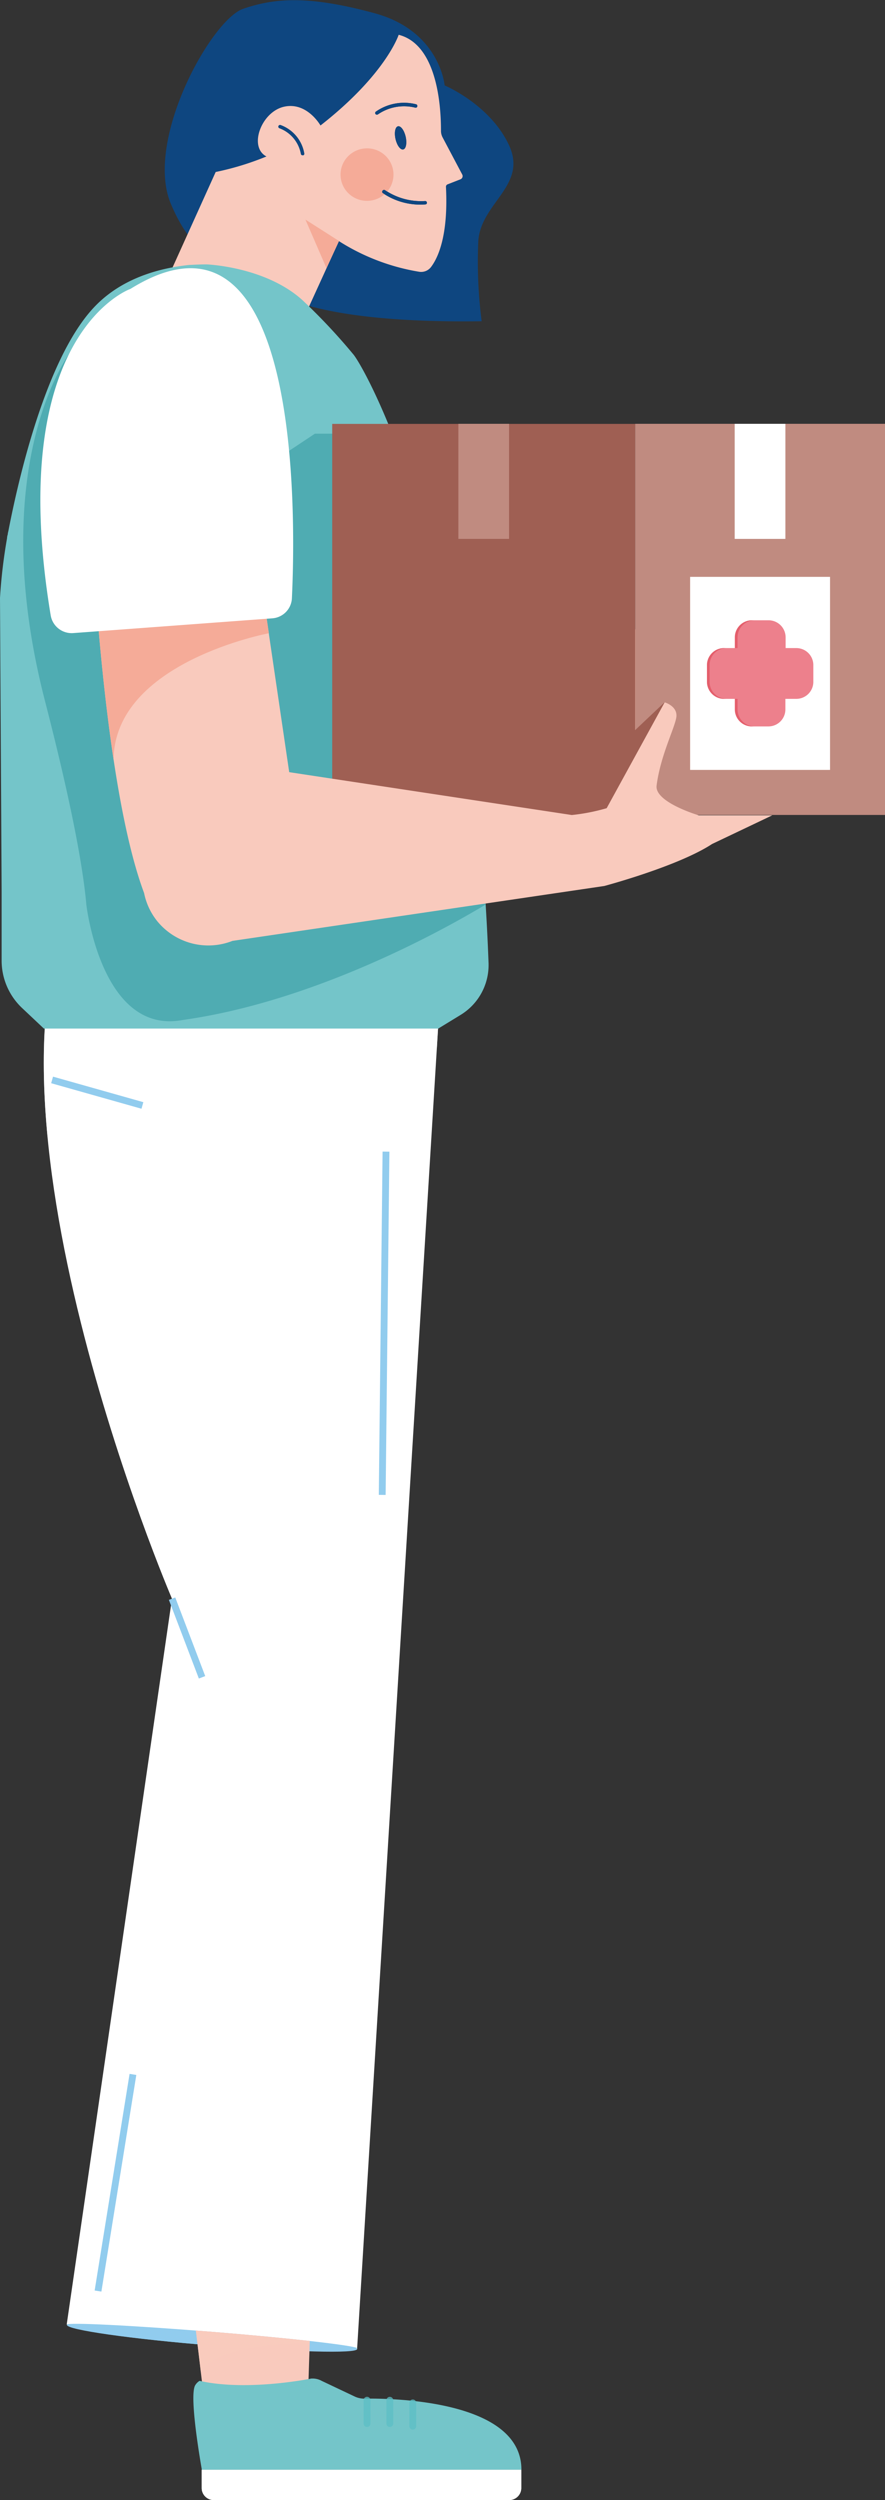 <svg xmlns="http://www.w3.org/2000/svg" viewBox="0 0 113.99 321.97">
  <rect x="0" y="0" width="113.99" height="321.97" fill="#333333" stroke="none"/>
  <defs>
    <style>
      .cls-1 {
        isolation: isolate;
      }

      .cls-2 {
        fill: #74c5c9;
      }

      .cls-3 {
        fill: #91ccee;
      }

      .cls-4, .cls-5 {
        fill: #fff;
      }

      .cls-16, .cls-5, .cls-7, .cls-9 {
        mix-blend-mode: multiply;
        opacity: 0.75;
      }

      .cls-6, .cls-7 {
        fill: #f9cabd;
      }

      .cls-8 {
        fill: none;
      }

      .cls-9 {
        fill: #5cbfc5;
      }

      .cls-10 {
        fill: #f5ab98;
      }

      .cls-11 {
        fill: #0e4680;
      }

      .cls-12 {
        fill: #4facb2;
      }

      .cls-13 {
        fill: #c08b80;
      }

      .cls-14 {
        fill: #9f5f53;
      }

      .cls-15 {
        fill: #ed808c;
      }

      .cls-17 {
        fill: #e15360;
      }
    </style>
  </defs>
  <g class="cls-1">
    <g id="Calque_2" data-name="Calque 2">
      <g>
        <path class="cls-2" d="M8.62,299.37c0,.63,8.29,1.85,18.64,2.68s18.71,1,18.76.41-8.22-1.89-18.57-2.72S8.67,298.74,8.62,299.37Z"/>
        <path class="cls-3" d="M8.62,299.41c0,.63,8.29,1.81,18.64,2.64S46,303.13,46,302.51s-8.23-1.9-18.58-2.73S8.67,298.79,8.62,299.41Z"/>
        <g>
          <path class="cls-4" d="M46,302.42v.07h-.16C46,302.46,46,302.44,46,302.42Z"/>
          <path class="cls-4" d="M10.65,113.49,56.45,132,46,302.42c0-.32-8.3-1.29-18.63-2.12s-18.75-1.25-18.78-.93h0l13.56-93.49S-5.36,141.72,10.65,113.49Z"/>
          <path class="cls-5" d="M15.16,115.31l-5.54.18C5.67,123.88,5,134.92,6.13,146.4c7.06.84,22.93.45,50.14-11.5h0l.18-3Z"/>
        </g>
        <rect class="cls-3" x="12.08" y="134.67" width="0.88" height="12.09" transform="translate(-126.29 114.5) rotate(-74.22)"/>
        <rect class="cls-3" x="23.66" y="205.52" width="0.88" height="10.84" transform="translate(-73.54 22.41) rotate(-20.86)"/>
        <rect class="cls-3" x="27.37" y="169.97" width="44.21" height="0.88" transform="translate(-121.47 218.01) rotate(-89.37)"/>
        <rect class="cls-3" x="0.75" y="280.64" width="28.26" height="0.88" transform="translate(-264.99 251.04) rotate(-80.84)"/>
        <g>
          <path class="cls-6" d="M27.4,300.3l-2.17-.17,1.34,11.25,13.16-4.62.17-5.29C36.6,301.11,32.22,300.69,27.4,300.3Z"/>
          <path class="cls-7" d="M27.4,300.3l-2.17-.17.64,5.34c2-3.47,12-3.74,14-3.74v-.26C36.6,301.11,32.22,300.69,27.4,300.3Z"/>
          <path class="cls-4" d="M27.53,318.09H65.61a1.55,1.55,0,0,1,1.55,1.55V322a0,0,0,0,1,0,0H26a0,0,0,0,1,0,0v-2.33A1.55,1.55,0,0,1,27.53,318.09Z" transform="translate(93.14 640.05) rotate(-180)"/>
          <path class="cls-8" d="M41.43,306.61a2.39,2.39,0,0,0-1.14-.3H26.67a1.74,1.74,0,0,0-1.55.93c-.82,1.5.87,10.85.87,10.85H67.16c0-9-16.66-9.21-20.22-9.15a2.87,2.87,0,0,1-1.29-.29Z"/>
          <path class="cls-4" d="M27.53,318.09H65.61a1.55,1.55,0,0,1,1.55,1.55V322a0,0,0,0,1,0,0H26a0,0,0,0,1,0,0v-2.33A1.55,1.55,0,0,1,27.53,318.09Z" transform="translate(93.14 640.05) rotate(-180)"/>
          <path class="cls-2" d="M25.7,306.61c6.2,1.39,14.41-.3,14.41-.3h.18a2.39,2.39,0,0,1,1.14.3l4.22,2a2.87,2.87,0,0,0,1.29.29c3.56-.06,20.22.18,20.22,9.15H26s-1.69-9.35-.87-10.85A1.7,1.7,0,0,1,25.7,306.61Z"/>
          <path class="cls-9" d="M47.27,312.55a.44.44,0,0,1-.44-.44v-3a.45.45,0,0,1,.44-.45.44.44,0,0,1,.44.45v3A.44.44,0,0,1,47.27,312.55Z"/>
          <path class="cls-9" d="M50.21,312.55a.44.44,0,0,1-.44-.44v-3a.44.44,0,1,1,.88,0v3A.44.44,0,0,1,50.21,312.55Z"/>
          <path class="cls-9" d="M53.17,312.89a.44.44,0,0,1-.44-.44v-3a.44.44,0,0,1,.44-.44.44.44,0,0,1,.44.44v3A.44.44,0,0,1,53.17,312.89Z"/>
        </g>
        <path class="cls-10" d="M84.34,84c.13-3.28,1.92-6.17,2.16-7.46s-1.27-1.71-1.27-1.71L78.84,86.48a32.83,32.83,0,0,1-3.91.88l-35,7.13L36.53,71.24,21.11,68.86,20,65.36l-1.83,3s1.22,27.38,5.73,39.38a7.2,7.2,0,0,0,1.46,3.12l0,0h0a7.26,7.26,0,0,0,8.27,2.16l44.91-18s8.12-2.16,11.86-4.62"/>
        <path class="cls-7" d="M89.71,91a4.92,4.92,0,0,0,1.67-1.58,13.64,13.64,0,0,0,.83-4.64c.38-3.62,1-9.81.92-12.41a.26.26,0,0,0-.32-.25l-.59.16c-.06-1.36-.1-2.21-.1-2.21a1.09,1.09,0,0,0-.86,0,2.43,2.43,0,0,0-2,.51s-.75.61-1,3-1.16,7.75-4.11,10.5c-.16.15-.33.29-.51.43"/>
        <path class="cls-11" d="M57.27,11s-.6-7-9-9.29-12.8-2-16.94-.58-12.77,17-9.31,25.15,7.19,6.67,7.19,6.67l5.54,4.16s4.1,4.59,27.29,4.26a59.61,59.61,0,0,1-.43-10.39C62,26.05,68,23.87,65.54,18.65S57.27,11,57.27,11Z"/>
        <path class="cls-6" d="M36.14,47.51l7.51-16.46A27.56,27.56,0,0,0,54,35a1.6,1.6,0,0,0,1.53-.63c.88-1.17,2.23-4,1.91-10.3a.33.33,0,0,1,.21-.33l1.66-.65a.44.44,0,0,0,.23-.61L57,17.68a1.8,1.8,0,0,1-.2-.85c0-2.1-.16-11-5.45-12.35,0,0-1.63,5.08-10.07,11.68,0,0-1.73-3.07-4.68-2.42s-4.62,5.2-2.28,6.41a36.54,36.54,0,0,1-6.54,2L19.44,40.61l15.1,7.46A1.19,1.19,0,0,0,36.14,47.51Z"/>
        <polygon class="cls-10" points="39.34 28.28 43.67 31.04 42.05 34.53 39.34 28.28"/>
        <path class="cls-11" d="M54.87,26.31a.22.22,0,0,0,.12-.22.23.23,0,0,0-.25-.2,8.31,8.31,0,0,1-5.14-1.4.23.23,0,0,0-.32.05.22.22,0,0,0,0,.31,8.57,8.57,0,0,0,5.46,1.48Z"/>
        <path class="cls-11" d="M53.64,13.85a.26.26,0,0,0,.11-.14.23.23,0,0,0-.15-.28,6.34,6.34,0,0,0-5.18.94.22.22,0,0,0-.06.31.24.24,0,0,0,.32.05,5.94,5.94,0,0,1,4.79-.87A.25.25,0,0,0,53.64,13.85Z"/>
        <ellipse class="cls-11" cx="51.6" cy="17.75" rx="0.67" ry="1.53" transform="translate(-2.65 11.86) rotate(-12.78)"/>
        <path class="cls-11" d="M39.08,20a.22.22,0,0,0,.12-.22,4.75,4.75,0,0,0-3.05-3.68.23.23,0,0,0-.29.13.22.22,0,0,0,.13.29,4.35,4.35,0,0,1,2.76,3.31A.22.22,0,0,0,39,20Z"/>
        <ellipse class="cls-10" cx="47.27" cy="22.49" rx="3.41" ry="3.38" transform="translate(-1.31 2.99) rotate(-3.58)"/>
        <path class="cls-11" d="M54.87,26.31a.22.22,0,0,0,.12-.22.23.23,0,0,0-.25-.2,8.31,8.31,0,0,1-5.14-1.4.23.23,0,0,0-.32.05.22.22,0,0,0,0,.31,8.57,8.57,0,0,0,5.46,1.48Z"/>
        <path class="cls-11" d="M53.64,13.85a.26.26,0,0,0,.11-.14.23.23,0,0,0-.15-.28,6.34,6.34,0,0,0-5.18.94.22.22,0,0,0-.06.31.24.24,0,0,0,.32.05,5.94,5.94,0,0,1,4.79-.87A.25.25,0,0,0,53.64,13.85Z"/>
        <ellipse class="cls-11" cx="51.6" cy="17.75" rx="0.67" ry="1.53" transform="translate(-2.65 11.86) rotate(-12.78)"/>
        <path class="cls-2" d="M56.45,132.46H5.65l-2.8-2.64a8.39,8.39,0,0,1-2.64-6.08h0V114.9C.19,110.31,0,77,0,77a68.09,68.09,0,0,1,.91-7.7q0-.21.09-.48c0-.15.05-.3.08-.44,1-5.15,4.48-21.64,10.87-28.63,3.41-3.74,8.18-5.18,12.41-5.63.25,0,1.11-.07,2.25-.07,0,0,7.52.27,12.31,4.57a76.86,76.86,0,0,1,6.65,7.09C47.44,48.16,61.05,73,62.93,124.1v.06a7.52,7.52,0,0,1-3.65,6.57Z"/>
        <path class="cls-12" d="M46.24,55.85H40.56L34,60.21,28,89.48S34.38,110.1,34.63,110s13.84.61,13.94,0,3-30.22,3-31S46.24,55.85,46.24,55.85Z"/>
        <path class="cls-12" d="M9,45.45S19.69,65.32,19.88,65.36s-6.29,13.79,5.44,19l-3.84,6.27L31,109.76l30.41-6.33c.45,4.13.83,8.49,1.11,13.08-7,4.2-22.86,12.57-38.88,14.83a10.32,10.32,0,0,1-1.11.15c-9.45.76-11.34-14.43-11.41-15h0v0c-.38-4.35-1.71-12.19-5.35-26.31C-2,59.88,9,45.45,9,45.45Z"/>
        <path class="cls-6" d="M95.5,95.38a5.81,5.81,0,0,0,2-1.84,16.23,16.23,0,0,0,1-5.44c.44-4.23,1.13-11.47,1.08-14.51a.32.32,0,0,0-.39-.3l-.69.18c-.06-1.58-.12-2.58-.12-2.58a1.3,1.3,0,0,0-1,0,2.81,2.81,0,0,0-2.35.6s-.88.71-1.18,3.56S92.42,84.1,89,87.32a5.76,5.76,0,0,1-.59.5"/>
        <g>
          <rect class="cls-13" x="81.81" y="54.58" width="32.18" height="50.37"/>
          <rect class="cls-14" x="42.8" y="54.58" width="39.01" height="50.37" transform="translate(124.6 159.54) rotate(180)"/>
          <rect class="cls-13" x="59.04" y="54.58" width="6.53" height="14.82"/>
          <rect class="cls-4" x="94.63" y="54.58" width="6.53" height="14.82"/>
          <rect class="cls-4" x="88.89" y="74.29" width="18.02" height="24.86"/>
          <g>
            <path class="cls-15" d="M93.26,83.46h1.38V82.08a2.2,2.2,0,0,1,2.19-2.2H99a2.2,2.2,0,0,1,2.19,2.2v1.38h1.38a2.19,2.19,0,0,1,2.19,2.19v2.14A2.19,2.19,0,0,1,102.54,90h-1.38v1.38A2.19,2.19,0,0,1,99,93.55H96.83a2.19,2.19,0,0,1-2.19-2.19V90H93.26a2.2,2.2,0,0,1-2.2-2.19V85.65A2.2,2.2,0,0,1,93.26,83.46Z"/>
            <g class="cls-16">
              <path class="cls-17" d="M95,82.08v1.38h-.33V82.08a2.2,2.2,0,0,1,2.19-2.2h.33A2.2,2.2,0,0,0,95,82.08Z"/>
              <path class="cls-17" d="M95,91.36a2.19,2.19,0,0,0,2.19,2.19h-.33a2.19,2.19,0,0,1-2.19-2.19V90H95Z"/>
              <path class="cls-17" d="M93.26,83.46h.33a2.19,2.19,0,0,0-2.19,2.19v2.14A2.19,2.19,0,0,0,93.59,90h-.33a2.2,2.2,0,0,1-2.2-2.19V85.65A2.2,2.2,0,0,1,93.26,83.46Z"/>
            </g>
          </g>
          <path class="cls-14" d="M85.69,91l-.08-.57-4.23,4-1,4.06s1.22.82,1.45.61,3.88-6.6,3.88-6.6Z"/>
        </g>
        <path class="cls-6" d="M84.57,101.17c.49-3.8,2.25-7.22,2.53-8.72s-1.49-2-1.49-2l-7.47,13.63a25.4,25.4,0,0,1-4.49.88l-36.4-5.52-4-27.2-18-2.78L14,65.36l-2.14,3.57s1.43,32,6.7,46.08a8.4,8.4,0,0,0,1.71,3.64l0,0h0a8.49,8.49,0,0,0,9.67,2.52l47.89-7.07s9.5-2.53,13.89-5.41L99.47,105H90S84.3,103.32,84.57,101.17Z"/>
        <path class="cls-10" d="M34.63,81.54l-1.36-9.3-18-2.78L14,65.36l-2.14,3.57s.67,15,2.77,28.92c.08-12.61,20.05-16.31,20.05-16.31Z"/>
        <path class="cls-4" d="M16.81,37.2S.52,42.9,6.53,79.25a2.74,2.74,0,0,0,2.9,2.28l25.64-1.9A2.72,2.72,0,0,0,37.6,77C38.1,66.24,38.76,23.57,16.81,37.2Z"/>
      </g>
    </g>
  </g>
</svg>
